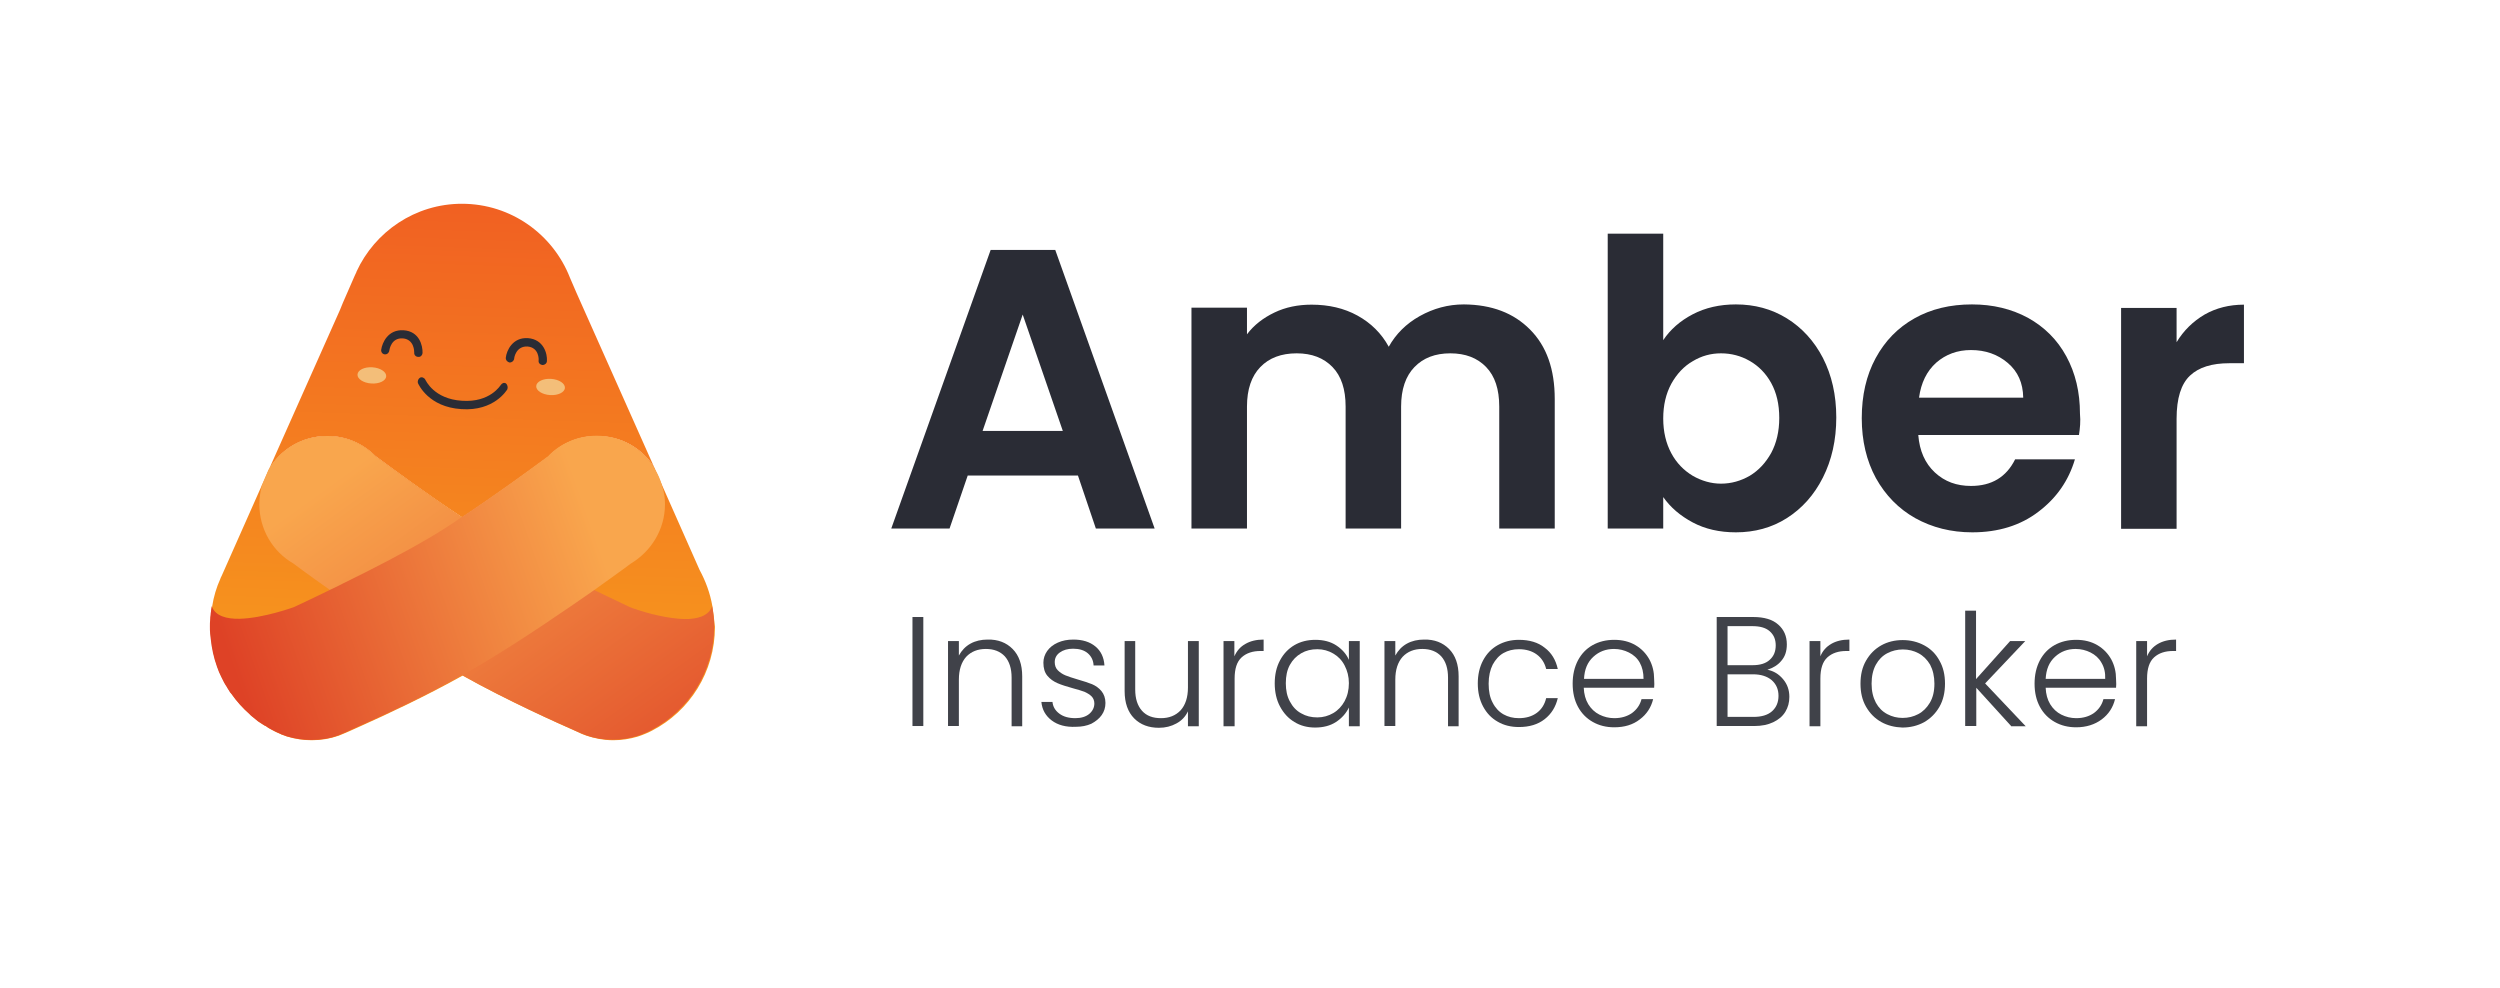 <svg
  xmlns="http://www.w3.org/2000/svg"
  width="162"
  height="64"
  viewBox="0 0 162 64"
  fill="none"
>
  <path
    d="M36.657 24.358C36.811 21.989 33.732 19.859 29.78 19.6C25.829 19.341 22.501 21.052 22.348 23.421C22.194 25.79 25.273 27.92 29.224 28.179C33.176 28.437 36.504 26.727 36.657 24.358Z"
    fill="#2A2C35"
  />
  <path
    d="M46.164 39.292C46.017 38.438 45.723 37.649 45.331 36.926L42.944 31.538L42.405 30.306C41.636 29.074 40.263 28.252 38.694 28.252C37.484 28.252 36.373 28.745 35.588 29.534C35.588 29.534 35.588 29.534 35.588 29.55C34.362 30.454 32.139 32.096 29.948 33.526C27.79 32.096 25.551 30.454 24.325 29.55C24.325 29.534 24.308 29.534 24.308 29.534C23.524 28.729 22.412 28.252 21.219 28.252C19.584 28.252 18.178 29.123 17.41 30.454L17.018 31.357C17.018 31.374 17.018 31.374 17.001 31.374L14.369 37.304L14.288 37.469V37.485C14.026 38.06 13.846 38.668 13.748 39.292L13.716 39.522C13.699 39.604 13.683 39.687 13.683 39.769V39.801C13.666 39.933 13.65 40.064 13.65 40.196C13.634 40.327 13.634 40.475 13.634 40.606C13.634 40.771 13.634 40.919 13.65 41.083C13.666 41.181 13.666 41.28 13.683 41.379C13.748 42.019 13.879 42.627 14.091 43.219C14.14 43.334 14.173 43.449 14.222 43.564C14.32 43.794 14.435 44.007 14.549 44.237C14.615 44.336 14.68 44.434 14.729 44.533C14.762 44.615 14.811 44.681 14.86 44.746C14.909 44.829 14.958 44.911 15.023 44.977C15.367 45.469 15.742 45.897 16.2 46.291C16.282 46.373 16.38 46.455 16.462 46.521C16.56 46.603 16.642 46.669 16.74 46.751C16.821 46.816 16.919 46.882 17.018 46.931C17.099 46.997 17.165 47.03 17.246 47.063C17.361 47.145 17.475 47.227 17.622 47.293C17.786 47.375 17.933 47.474 18.096 47.523C18.227 47.589 18.325 47.638 18.456 47.671C18.505 47.704 18.571 47.704 18.636 47.736C19.126 47.884 19.649 47.967 20.205 47.967C20.81 47.967 21.399 47.868 21.954 47.671L22.428 47.474L22.657 47.375L23.458 47.014C24.995 46.324 27.545 45.141 29.981 43.777C32.972 45.453 36.193 46.882 37.419 47.424C37.599 47.523 37.811 47.605 38.007 47.671C38.547 47.852 39.119 47.967 39.74 47.967C40.279 47.967 40.803 47.884 41.309 47.736C41.473 47.687 41.636 47.621 41.8 47.556C41.963 47.49 42.11 47.424 42.258 47.342C44.677 46.094 46.328 43.547 46.328 40.623C46.279 40.147 46.23 39.719 46.164 39.292Z"
    fill="url(#paint0_linear_0_3)"
  />
  <path
    d="M37.353 18.97L36.977 18.099L36.928 17.984C35.833 15.191 33.119 13.204 29.932 13.204C26.907 13.204 24.292 15.011 23.099 17.606V17.623L22.984 17.869L22.216 19.627L22.036 20.071L17.41 30.454C18.162 29.123 19.584 28.252 21.219 28.252C22.428 28.252 23.524 28.745 24.308 29.534C24.308 29.534 24.325 29.534 24.325 29.55C25.551 30.454 27.774 32.096 29.948 33.526C32.122 32.096 34.362 30.454 35.588 29.55C35.588 29.534 35.588 29.534 35.588 29.534C36.389 28.729 37.484 28.252 38.694 28.252C40.263 28.252 41.636 29.057 42.404 30.306L37.353 18.97ZM26.842 22.847C26.842 22.765 26.842 21.993 26.106 21.927C25.354 21.878 25.24 22.634 25.224 22.732C25.207 22.864 25.076 22.979 24.929 22.962C24.782 22.946 24.684 22.814 24.701 22.666C24.766 22.206 25.142 21.336 26.155 21.401C27.169 21.467 27.398 22.387 27.381 22.88C27.365 23.028 27.251 23.143 27.104 23.126C26.94 23.126 26.826 22.995 26.842 22.847ZM32.874 25.229C32.841 25.279 32.024 26.659 29.899 26.511C27.758 26.379 27.12 24.901 27.087 24.835C27.038 24.704 27.104 24.539 27.218 24.474C27.332 24.408 27.496 24.474 27.561 24.605C27.594 24.654 28.117 25.854 29.932 25.969C31.779 26.1 32.433 24.95 32.449 24.95C32.531 24.819 32.678 24.769 32.792 24.851C32.891 24.934 32.923 25.114 32.874 25.229ZM34.182 22.453C33.446 22.42 33.316 23.159 33.316 23.258C33.283 23.406 33.152 23.504 33.005 23.488C32.874 23.455 32.76 23.324 32.776 23.176C32.825 22.716 33.217 21.845 34.215 21.911C35.228 21.993 35.473 22.913 35.441 23.389C35.441 23.537 35.31 23.652 35.163 23.652C35.146 23.652 35.146 23.652 35.146 23.652C34.999 23.636 34.885 23.521 34.901 23.373C34.917 23.291 34.934 22.519 34.182 22.453Z"
    fill="url(#paint1_linear_0_3)"
  />
  <path
    d="M46.279 40.59C46.279 43.514 44.628 46.044 42.208 47.309C42.061 47.392 41.914 47.457 41.751 47.523C41.587 47.605 41.424 47.654 41.26 47.704C40.77 47.852 40.247 47.934 39.691 47.934C39.086 47.934 38.498 47.835 37.958 47.638C37.762 47.556 37.566 47.49 37.37 47.392C36.144 46.849 32.923 45.42 29.932 43.744C29.392 43.449 28.869 43.136 28.346 42.824C25.812 41.28 23.213 39.506 21.398 38.241C19.944 37.222 19.012 36.516 19.012 36.516C17.688 35.76 16.805 34.314 16.805 32.672C16.805 32.228 16.887 31.784 16.985 31.374C17.001 31.374 17.001 31.374 17.001 31.357L17.393 30.454C18.145 29.123 19.567 28.252 21.202 28.252C22.412 28.252 23.523 28.745 24.292 29.534C24.292 29.534 24.308 29.534 24.308 29.55C25.534 30.454 27.757 32.096 29.932 33.526C30.684 34.019 31.419 34.495 32.106 34.906C33.708 35.842 35.718 36.877 37.533 37.764C37.86 37.929 38.171 38.076 38.481 38.224C39.38 38.668 40.181 39.029 40.819 39.342C40.835 39.342 40.852 39.358 40.868 39.358C40.933 39.391 41.064 39.44 41.244 39.489C41.276 39.506 41.309 39.522 41.326 39.522C42.012 39.752 43.271 40.081 44.317 40.114C45.167 40.13 45.903 39.933 46.148 39.292C46.23 39.719 46.279 40.147 46.279 40.59Z"
    fill="url(#paint2_linear_0_3)"
  />
  <path
    d="M42.159 39.949V39.965C42.143 39.949 42.127 39.933 42.11 39.933C42.143 39.949 42.159 39.949 42.159 39.949Z"
    fill="#EE4036"
  />
  <path
    d="M43.091 32.671C43.091 34.314 42.192 35.727 40.884 36.516C40.884 36.516 39.936 37.222 38.498 38.241C36.683 39.506 34.1 41.28 31.55 42.824C31.043 43.136 30.504 43.449 29.964 43.744C27.545 45.108 24.995 46.291 23.442 46.981L22.641 47.342L22.396 47.457L21.922 47.654C21.382 47.851 20.794 47.95 20.172 47.95C19.633 47.95 19.11 47.868 18.603 47.72C18.521 47.687 18.472 47.687 18.423 47.654C18.293 47.621 18.194 47.572 18.064 47.506C17.9 47.441 17.753 47.359 17.59 47.276C17.459 47.211 17.328 47.129 17.213 47.046C17.132 47.014 17.066 46.964 16.985 46.915C16.887 46.849 16.805 46.784 16.707 46.734C16.609 46.652 16.527 46.586 16.429 46.504C16.347 46.439 16.249 46.373 16.167 46.274C15.726 45.88 15.334 45.453 14.99 44.96C14.925 44.894 14.876 44.829 14.827 44.73C14.778 44.664 14.745 44.599 14.696 44.516C14.631 44.418 14.565 44.319 14.516 44.221C14.402 43.991 14.287 43.777 14.189 43.547C14.14 43.432 14.108 43.317 14.059 43.202C13.846 42.611 13.715 42.003 13.65 41.362C13.633 41.264 13.633 41.165 13.617 41.066C13.601 40.902 13.601 40.754 13.601 40.59C13.601 40.459 13.601 40.311 13.617 40.179C13.617 40.048 13.633 39.916 13.65 39.785V39.752C13.666 39.67 13.683 39.571 13.683 39.506L13.715 39.276C13.944 39.916 14.68 40.114 15.513 40.097C17.066 40.064 19.044 39.341 19.044 39.341C19.666 39.046 20.483 38.668 21.382 38.224C21.66 38.093 21.971 37.945 22.281 37.781C24.096 36.894 26.139 35.842 27.757 34.889C28.444 34.495 29.18 34.019 29.915 33.509C32.089 32.08 34.329 30.437 35.555 29.534C35.555 29.517 35.555 29.517 35.555 29.517C36.356 28.712 37.451 28.236 38.661 28.236C40.23 28.236 41.603 29.041 42.372 30.289C42.404 30.339 42.437 30.388 42.453 30.437C42.633 30.716 42.764 31.029 42.862 31.341C42.862 31.357 42.862 31.357 42.862 31.357C42.895 31.406 42.895 31.472 42.911 31.521C43.042 31.899 43.091 32.277 43.091 32.671Z"
    fill="url(#paint3_linear_0_3)"
  />
  <path
    d="M36.606 25.137C36.625 24.847 36.224 24.585 35.711 24.551C35.197 24.518 34.766 24.725 34.747 25.015C34.728 25.305 35.129 25.567 35.643 25.601C36.156 25.634 36.588 25.427 36.606 25.137Z"
    fill="#F3BE79"
  />
  <path
    d="M25.026 24.387C25.045 24.097 24.644 23.835 24.13 23.801C23.616 23.767 23.185 23.975 23.166 24.265C23.147 24.555 23.549 24.817 24.062 24.85C24.576 24.884 25.007 24.676 25.026 24.387Z"
    fill="#F3BE79"
  />
  <path
    d="M69.851 30.815H62.708L61.531 34.249H57.754L64.195 16.194H68.38L74.821 34.249H71.012L69.851 30.815ZM68.87 27.924L66.271 20.383L63.672 27.924H68.87Z"
    fill="#2A2C35"
  />
  <path
    d="M99.145 21.352C100.224 22.436 100.747 23.931 100.747 25.854V34.249H97.151V26.346C97.151 25.229 96.873 24.375 96.301 23.784C95.729 23.192 94.96 22.896 93.98 22.896C92.999 22.896 92.231 23.192 91.658 23.784C91.086 24.375 90.792 25.229 90.792 26.346V34.249H87.196V26.346C87.196 25.229 86.918 24.375 86.346 23.784C85.773 23.192 85.005 22.896 84.024 22.896C83.027 22.896 82.242 23.192 81.67 23.784C81.098 24.375 80.804 25.229 80.804 26.346V34.249H77.207V19.939H80.804V21.664C81.261 21.056 81.866 20.596 82.586 20.251C83.305 19.906 84.106 19.742 84.989 19.742C86.1 19.742 87.097 19.972 87.964 20.449C88.83 20.925 89.517 21.599 89.991 22.469C90.449 21.648 91.119 20.974 92.002 20.481C92.884 19.989 93.832 19.726 94.862 19.726C96.677 19.742 98.083 20.284 99.145 21.352Z"
    fill="#2A2C35"
  />
  <path
    d="M109.689 20.366C110.507 19.939 111.438 19.726 112.485 19.726C113.694 19.726 114.806 20.021 115.787 20.629C116.768 21.237 117.552 22.091 118.124 23.192C118.696 24.309 118.991 25.591 118.991 27.053C118.991 28.515 118.696 29.813 118.124 30.946C117.552 32.08 116.768 32.951 115.787 33.575C114.806 34.199 113.694 34.495 112.485 34.495C111.422 34.495 110.49 34.281 109.689 33.854C108.888 33.427 108.251 32.885 107.777 32.211V34.249H104.18V15.142H107.777V22.042C108.234 21.352 108.872 20.794 109.689 20.366ZM114.773 24.819C114.43 24.194 113.956 23.718 113.384 23.389C112.812 23.061 112.19 22.896 111.52 22.896C110.866 22.896 110.261 23.061 109.689 23.406C109.117 23.734 108.659 24.227 108.3 24.868C107.956 25.509 107.777 26.248 107.777 27.119C107.777 27.973 107.956 28.729 108.3 29.369C108.643 30.01 109.117 30.486 109.689 30.831C110.261 31.16 110.883 31.341 111.52 31.341C112.19 31.341 112.812 31.16 113.384 30.831C113.956 30.486 114.414 29.994 114.773 29.353C115.116 28.712 115.296 27.956 115.296 27.086C115.296 26.182 115.116 25.443 114.773 24.819Z"
    fill="#2A2C35"
  />
  <path
    d="M134.717 28.186H124.304C124.385 29.221 124.745 30.026 125.382 30.618C126.02 31.209 126.788 31.489 127.72 31.489C129.061 31.489 130.009 30.914 130.581 29.764H134.455C134.046 31.144 133.262 32.277 132.085 33.164C130.924 34.051 129.486 34.495 127.802 34.495C126.429 34.495 125.203 34.183 124.107 33.575C123.028 32.967 122.178 32.096 121.557 30.979C120.952 29.862 120.642 28.564 120.642 27.102C120.642 25.624 120.936 24.326 121.541 23.209C122.146 22.091 122.979 21.237 124.058 20.629C125.137 20.021 126.38 19.726 127.785 19.726C129.142 19.726 130.352 20.021 131.415 20.596C132.477 21.188 133.311 22.009 133.899 23.094C134.488 24.178 134.782 25.41 134.782 26.806C134.831 27.299 134.782 27.776 134.717 28.186ZM131.104 25.755C131.088 24.819 130.761 24.079 130.107 23.521C129.453 22.962 128.652 22.683 127.72 22.683C126.837 22.683 126.085 22.962 125.464 23.504C124.859 24.046 124.483 24.802 124.353 25.771H131.104V25.755Z"
    fill="#2A2C35"
  />
  <path
    d="M142.858 20.383C143.61 19.956 144.46 19.742 145.408 19.742V23.537H144.46C143.332 23.537 142.482 23.8 141.909 24.342C141.337 24.884 141.043 25.804 141.043 27.135V34.265H137.447V19.956H141.043V22.174C141.501 21.418 142.106 20.826 142.858 20.383Z"
    fill="#2A2C35"
  />
  <path
    d="M59.831 39.982V47.046H59.128V39.982H59.831Z"
    fill="#404249"
  />
  <path
    d="M65.617 42.052C66.026 42.463 66.239 43.054 66.239 43.826V47.063H65.552V43.909C65.552 43.317 65.405 42.857 65.111 42.529C64.816 42.216 64.408 42.052 63.885 42.052C63.361 42.052 62.936 42.216 62.609 42.561C62.299 42.906 62.135 43.399 62.135 44.04V47.046H61.432V41.543H62.135V42.479C62.315 42.151 62.56 41.888 62.887 41.707C63.214 41.526 63.59 41.444 63.999 41.444C64.669 41.428 65.209 41.641 65.617 42.052Z"
    fill="#404249"
  />
  <path
    d="M68.151 46.685C67.759 46.389 67.53 45.995 67.481 45.486H68.2C68.233 45.798 68.38 46.044 68.642 46.241C68.903 46.439 69.246 46.537 69.688 46.537C70.064 46.537 70.374 46.439 70.587 46.258C70.799 46.077 70.914 45.847 70.914 45.584C70.914 45.404 70.849 45.239 70.734 45.124C70.62 45.009 70.456 44.911 70.276 44.829C70.097 44.763 69.835 44.681 69.524 44.599C69.116 44.484 68.789 44.385 68.527 44.27C68.266 44.155 68.053 44.007 67.873 43.794C67.694 43.58 67.612 43.301 67.612 42.939C67.612 42.676 67.694 42.414 67.857 42.184C68.02 41.954 68.249 41.773 68.543 41.642C68.838 41.51 69.165 41.444 69.557 41.444C70.145 41.444 70.62 41.592 70.979 41.888C71.339 42.184 71.535 42.594 71.568 43.12H70.865C70.849 42.791 70.718 42.529 70.489 42.331C70.26 42.134 69.933 42.036 69.541 42.036C69.181 42.036 68.903 42.118 68.674 42.282C68.445 42.446 68.347 42.66 68.347 42.906C68.347 43.12 68.413 43.301 68.543 43.432C68.674 43.564 68.838 43.679 69.034 43.761C69.23 43.843 69.492 43.925 69.819 44.024C70.211 44.139 70.522 44.237 70.767 44.336C70.996 44.434 71.208 44.582 71.372 44.779C71.535 44.977 71.633 45.239 71.633 45.551C71.633 45.847 71.551 46.11 71.388 46.34C71.225 46.57 70.996 46.751 70.718 46.899C70.423 47.03 70.097 47.096 69.721 47.096C69.067 47.129 68.543 46.981 68.151 46.685Z"
    fill="#404249"
  />
  <path
    d="M77.681 41.543V47.063H76.979V46.094C76.815 46.439 76.57 46.701 76.227 46.882C75.9 47.063 75.524 47.161 75.099 47.161C74.445 47.161 73.905 46.964 73.497 46.554C73.088 46.143 72.876 45.551 72.876 44.779V41.543H73.562V44.681C73.562 45.272 73.709 45.732 74.003 46.061C74.298 46.389 74.706 46.537 75.23 46.537C75.753 46.537 76.178 46.373 76.505 46.028C76.815 45.683 76.979 45.19 76.979 44.549V41.543H77.681Z"
    fill="#404249"
  />
  <path
    d="M80.706 41.724C81.016 41.543 81.409 41.444 81.883 41.444V42.184H81.687C81.18 42.184 80.771 42.315 80.461 42.594C80.15 42.874 80.003 43.334 80.003 43.974V47.063H79.284V41.543H79.987V42.529C80.15 42.167 80.379 41.904 80.706 41.724Z"
    fill="#404249"
  />
  <path
    d="M82.945 42.791C83.174 42.364 83.485 42.036 83.877 41.806C84.269 41.576 84.727 41.461 85.234 41.461C85.757 41.461 86.215 41.576 86.591 41.822C86.967 42.069 87.245 42.381 87.408 42.759V41.543H88.111V47.063H87.408V45.847C87.228 46.225 86.95 46.537 86.574 46.784C86.198 47.03 85.741 47.145 85.218 47.145C84.727 47.145 84.269 47.03 83.877 46.784C83.485 46.554 83.174 46.209 82.945 45.781C82.716 45.354 82.602 44.845 82.602 44.286C82.602 43.711 82.716 43.219 82.945 42.791ZM87.13 43.12C86.95 42.775 86.705 42.529 86.395 42.348C86.084 42.167 85.741 42.069 85.365 42.069C84.972 42.069 84.629 42.151 84.319 42.331C84.008 42.512 83.763 42.759 83.583 43.087C83.403 43.416 83.321 43.81 83.321 44.27C83.321 44.73 83.403 45.124 83.583 45.453C83.763 45.798 84.008 46.061 84.319 46.225C84.629 46.406 84.972 46.488 85.365 46.488C85.741 46.488 86.084 46.389 86.395 46.209C86.705 46.028 86.95 45.765 87.13 45.436C87.31 45.108 87.408 44.714 87.408 44.27C87.408 43.843 87.31 43.465 87.13 43.12Z"
    fill="#404249"
  />
  <path
    d="M93.898 42.052C94.307 42.463 94.519 43.054 94.519 43.826V47.063H93.832V43.909C93.832 43.317 93.685 42.857 93.391 42.529C93.097 42.216 92.688 42.052 92.165 42.052C91.642 42.052 91.217 42.216 90.89 42.561C90.579 42.906 90.416 43.399 90.416 44.04V47.046H89.713V41.543H90.416V42.479C90.596 42.151 90.841 41.888 91.168 41.707C91.495 41.526 91.871 41.444 92.279 41.444C92.95 41.428 93.489 41.641 93.898 42.052Z"
    fill="#404249"
  />
  <path
    d="M96.105 42.791C96.334 42.364 96.644 42.036 97.053 41.806C97.462 41.576 97.919 41.461 98.426 41.461C99.096 41.461 99.668 41.625 100.093 41.97C100.535 42.299 100.813 42.759 100.944 43.35H100.192C100.093 42.956 99.897 42.644 99.587 42.414C99.276 42.184 98.884 42.069 98.426 42.069C98.05 42.069 97.723 42.151 97.429 42.315C97.135 42.479 96.906 42.742 96.726 43.071C96.562 43.399 96.464 43.81 96.464 44.303C96.464 44.796 96.546 45.206 96.726 45.535C96.889 45.864 97.135 46.126 97.429 46.291C97.723 46.455 98.05 46.537 98.426 46.537C98.884 46.537 99.276 46.422 99.587 46.192C99.897 45.962 100.093 45.65 100.192 45.239H100.944C100.813 45.798 100.535 46.258 100.093 46.603C99.652 46.948 99.096 47.112 98.426 47.112C97.903 47.112 97.445 46.997 97.053 46.767C96.644 46.537 96.334 46.209 96.105 45.781C95.876 45.354 95.761 44.861 95.761 44.286C95.761 43.728 95.876 43.219 96.105 42.791Z"
    fill="#404249"
  />
  <path
    d="M107.188 44.566H102.627C102.644 44.976 102.742 45.338 102.921 45.634C103.101 45.929 103.347 46.159 103.641 46.307C103.935 46.455 104.262 46.537 104.605 46.537C105.063 46.537 105.439 46.422 105.75 46.209C106.06 45.979 106.273 45.683 106.371 45.305H107.123C106.992 45.847 106.698 46.291 106.256 46.619C105.815 46.964 105.259 47.129 104.605 47.129C104.082 47.129 103.624 47.014 103.216 46.784C102.807 46.554 102.48 46.225 102.251 45.798C102.022 45.371 101.908 44.878 101.908 44.303C101.908 43.728 102.022 43.235 102.251 42.791C102.48 42.364 102.791 42.036 103.199 41.806C103.608 41.576 104.082 41.461 104.605 41.461C105.128 41.461 105.586 41.576 105.978 41.806C106.371 42.036 106.665 42.348 106.877 42.726C107.09 43.12 107.188 43.547 107.188 44.007C107.204 44.254 107.204 44.434 107.188 44.566ZM106.256 42.939C106.093 42.644 105.848 42.43 105.553 42.282C105.259 42.134 104.932 42.052 104.589 42.052C104.066 42.052 103.624 42.216 103.248 42.561C102.872 42.906 102.676 43.366 102.644 43.991H106.501C106.501 43.58 106.42 43.235 106.256 42.939Z"
    fill="#404249"
  />
  <path
    d="M115.541 44.007C115.819 44.336 115.95 44.714 115.95 45.157C115.95 45.519 115.868 45.831 115.689 46.126C115.509 46.422 115.247 46.636 114.904 46.8C114.561 46.964 114.152 47.046 113.678 47.046H111.242V39.982H113.613C114.315 39.982 114.871 40.146 115.231 40.475C115.607 40.804 115.787 41.231 115.787 41.756C115.787 42.2 115.672 42.545 115.427 42.824C115.198 43.104 114.888 43.284 114.528 43.399C114.937 43.481 115.264 43.679 115.541 44.007ZM111.945 43.104H113.58C114.054 43.104 114.43 42.989 114.675 42.759C114.937 42.529 115.067 42.216 115.067 41.822C115.067 41.428 114.937 41.132 114.675 40.902C114.414 40.672 114.038 40.574 113.547 40.574H111.945V43.104ZM114.822 46.094C115.1 45.847 115.247 45.519 115.247 45.091C115.247 44.664 115.1 44.336 114.806 44.073C114.512 43.826 114.103 43.695 113.596 43.695H111.945V46.455H113.629C114.136 46.455 114.544 46.34 114.822 46.094Z"
    fill="#404249"
  />
  <path
    d="M118.664 41.724C118.974 41.543 119.367 41.444 119.841 41.444V42.184H119.645C119.138 42.184 118.729 42.315 118.419 42.594C118.108 42.874 117.961 43.334 117.961 43.974V47.063H117.258V41.543H117.961V42.529C118.108 42.167 118.353 41.904 118.664 41.724Z"
    fill="#404249"
  />
  <path
    d="M121.901 46.784C121.492 46.554 121.165 46.225 120.92 45.798C120.674 45.371 120.56 44.878 120.56 44.303C120.56 43.728 120.674 43.235 120.92 42.808C121.165 42.381 121.492 42.052 121.901 41.822C122.309 41.592 122.783 41.477 123.29 41.477C123.797 41.477 124.271 41.592 124.696 41.822C125.121 42.052 125.448 42.381 125.677 42.808C125.922 43.235 126.036 43.728 126.036 44.303C126.036 44.861 125.922 45.371 125.677 45.798C125.431 46.225 125.105 46.554 124.68 46.8C124.255 47.03 123.78 47.145 123.274 47.145C122.783 47.129 122.309 47.014 121.901 46.784ZM124.304 46.274C124.614 46.11 124.859 45.864 125.056 45.535C125.252 45.206 125.35 44.796 125.35 44.303C125.35 43.826 125.252 43.416 125.072 43.071C124.876 42.742 124.63 42.496 124.32 42.331C124.009 42.167 123.682 42.085 123.306 42.085C122.947 42.085 122.603 42.167 122.293 42.331C121.982 42.496 121.737 42.742 121.557 43.071C121.377 43.399 121.279 43.81 121.279 44.303C121.279 44.796 121.377 45.19 121.557 45.535C121.737 45.864 121.982 46.11 122.293 46.274C122.603 46.439 122.93 46.521 123.29 46.521C123.65 46.521 123.993 46.439 124.304 46.274Z"
    fill="#404249"
  />
  <path
    d="M130.319 47.046L128.063 44.566V47.046H127.344V39.571H128.047V44.007L130.254 41.543H131.235L128.636 44.286L131.267 47.063H130.319V47.046Z"
    fill="#404249"
  />
  <path
    d="M137.12 44.566H132.559C132.575 44.976 132.673 45.338 132.853 45.634C133.033 45.929 133.278 46.159 133.572 46.307C133.867 46.455 134.194 46.537 134.537 46.537C134.995 46.537 135.371 46.422 135.681 46.209C135.992 45.979 136.204 45.683 136.302 45.305H137.054C136.924 45.847 136.629 46.291 136.188 46.619C135.747 46.948 135.191 47.129 134.537 47.129C134.014 47.129 133.556 47.014 133.147 46.784C132.739 46.554 132.412 46.225 132.183 45.798C131.954 45.371 131.84 44.878 131.84 44.303C131.84 43.728 131.954 43.235 132.183 42.791C132.412 42.364 132.722 42.036 133.131 41.806C133.54 41.576 134.014 41.461 134.537 41.461C135.06 41.461 135.518 41.576 135.91 41.806C136.302 42.036 136.597 42.348 136.809 42.726C137.022 43.12 137.12 43.547 137.12 44.007C137.136 44.254 137.136 44.434 137.12 44.566ZM136.172 42.939C136.008 42.644 135.763 42.43 135.469 42.282C135.174 42.134 134.847 42.052 134.504 42.052C133.981 42.052 133.54 42.216 133.164 42.561C132.788 42.906 132.592 43.366 132.559 43.991H136.417C136.433 43.58 136.351 43.235 136.172 42.939Z"
    fill="#404249"
  />
  <path
    d="M139.833 41.724C140.144 41.543 140.536 41.444 141.01 41.444V42.184H140.814C140.307 42.184 139.899 42.315 139.588 42.594C139.278 42.874 139.13 43.334 139.13 43.974V47.063H138.427V41.543H139.13V42.529C139.278 42.167 139.523 41.904 139.833 41.724Z"
    fill="#404249"
  />
  <defs>
    <linearGradient
      id="paint0_linear_0_3"
      x1="29.358"
      y1="57.782"
      x2="30.893"
      y2="13.623"
      gradientUnits="userSpaceOnUse"
    >
      <stop offset="0.391" stop-color="#F6921E" />
      <stop offset="1" stop-color="#F16122" />
    </linearGradient>
    <linearGradient
      id="paint1_linear_0_3"
      x1="28.96"
      y1="57.763"
      x2="30.495"
      y2="13.604"
      gradientUnits="userSpaceOnUse"
    >
      <stop offset="0.391" stop-color="#F6921E" />
      <stop offset="1" stop-color="#F16122" />
    </linearGradient>
    <linearGradient
      id="paint2_linear_0_3"
      x1="15.957"
      y1="14.987"
      x2="47.803"
      y2="59.061"
      gradientUnits="userSpaceOnUse"
    >
      <stop offset="0.302" stop-color="#F9A64D" />
      <stop offset="0.915" stop-color="#DE4226" />
    </linearGradient>
    <linearGradient
      id="paint3_linear_0_3"
      x1="50.279"
      y1="30.76"
      x2="11.755"
      y2="44.249"
      gradientUnits="userSpaceOnUse"
    >
      <stop offset="0.18" stop-color="#F9A64D" />
      <stop offset="0.302" stop-color="#F9A64D" />
      <stop offset="0.915" stop-color="#DE4226" />
    </linearGradient>
  </defs>
</svg>
